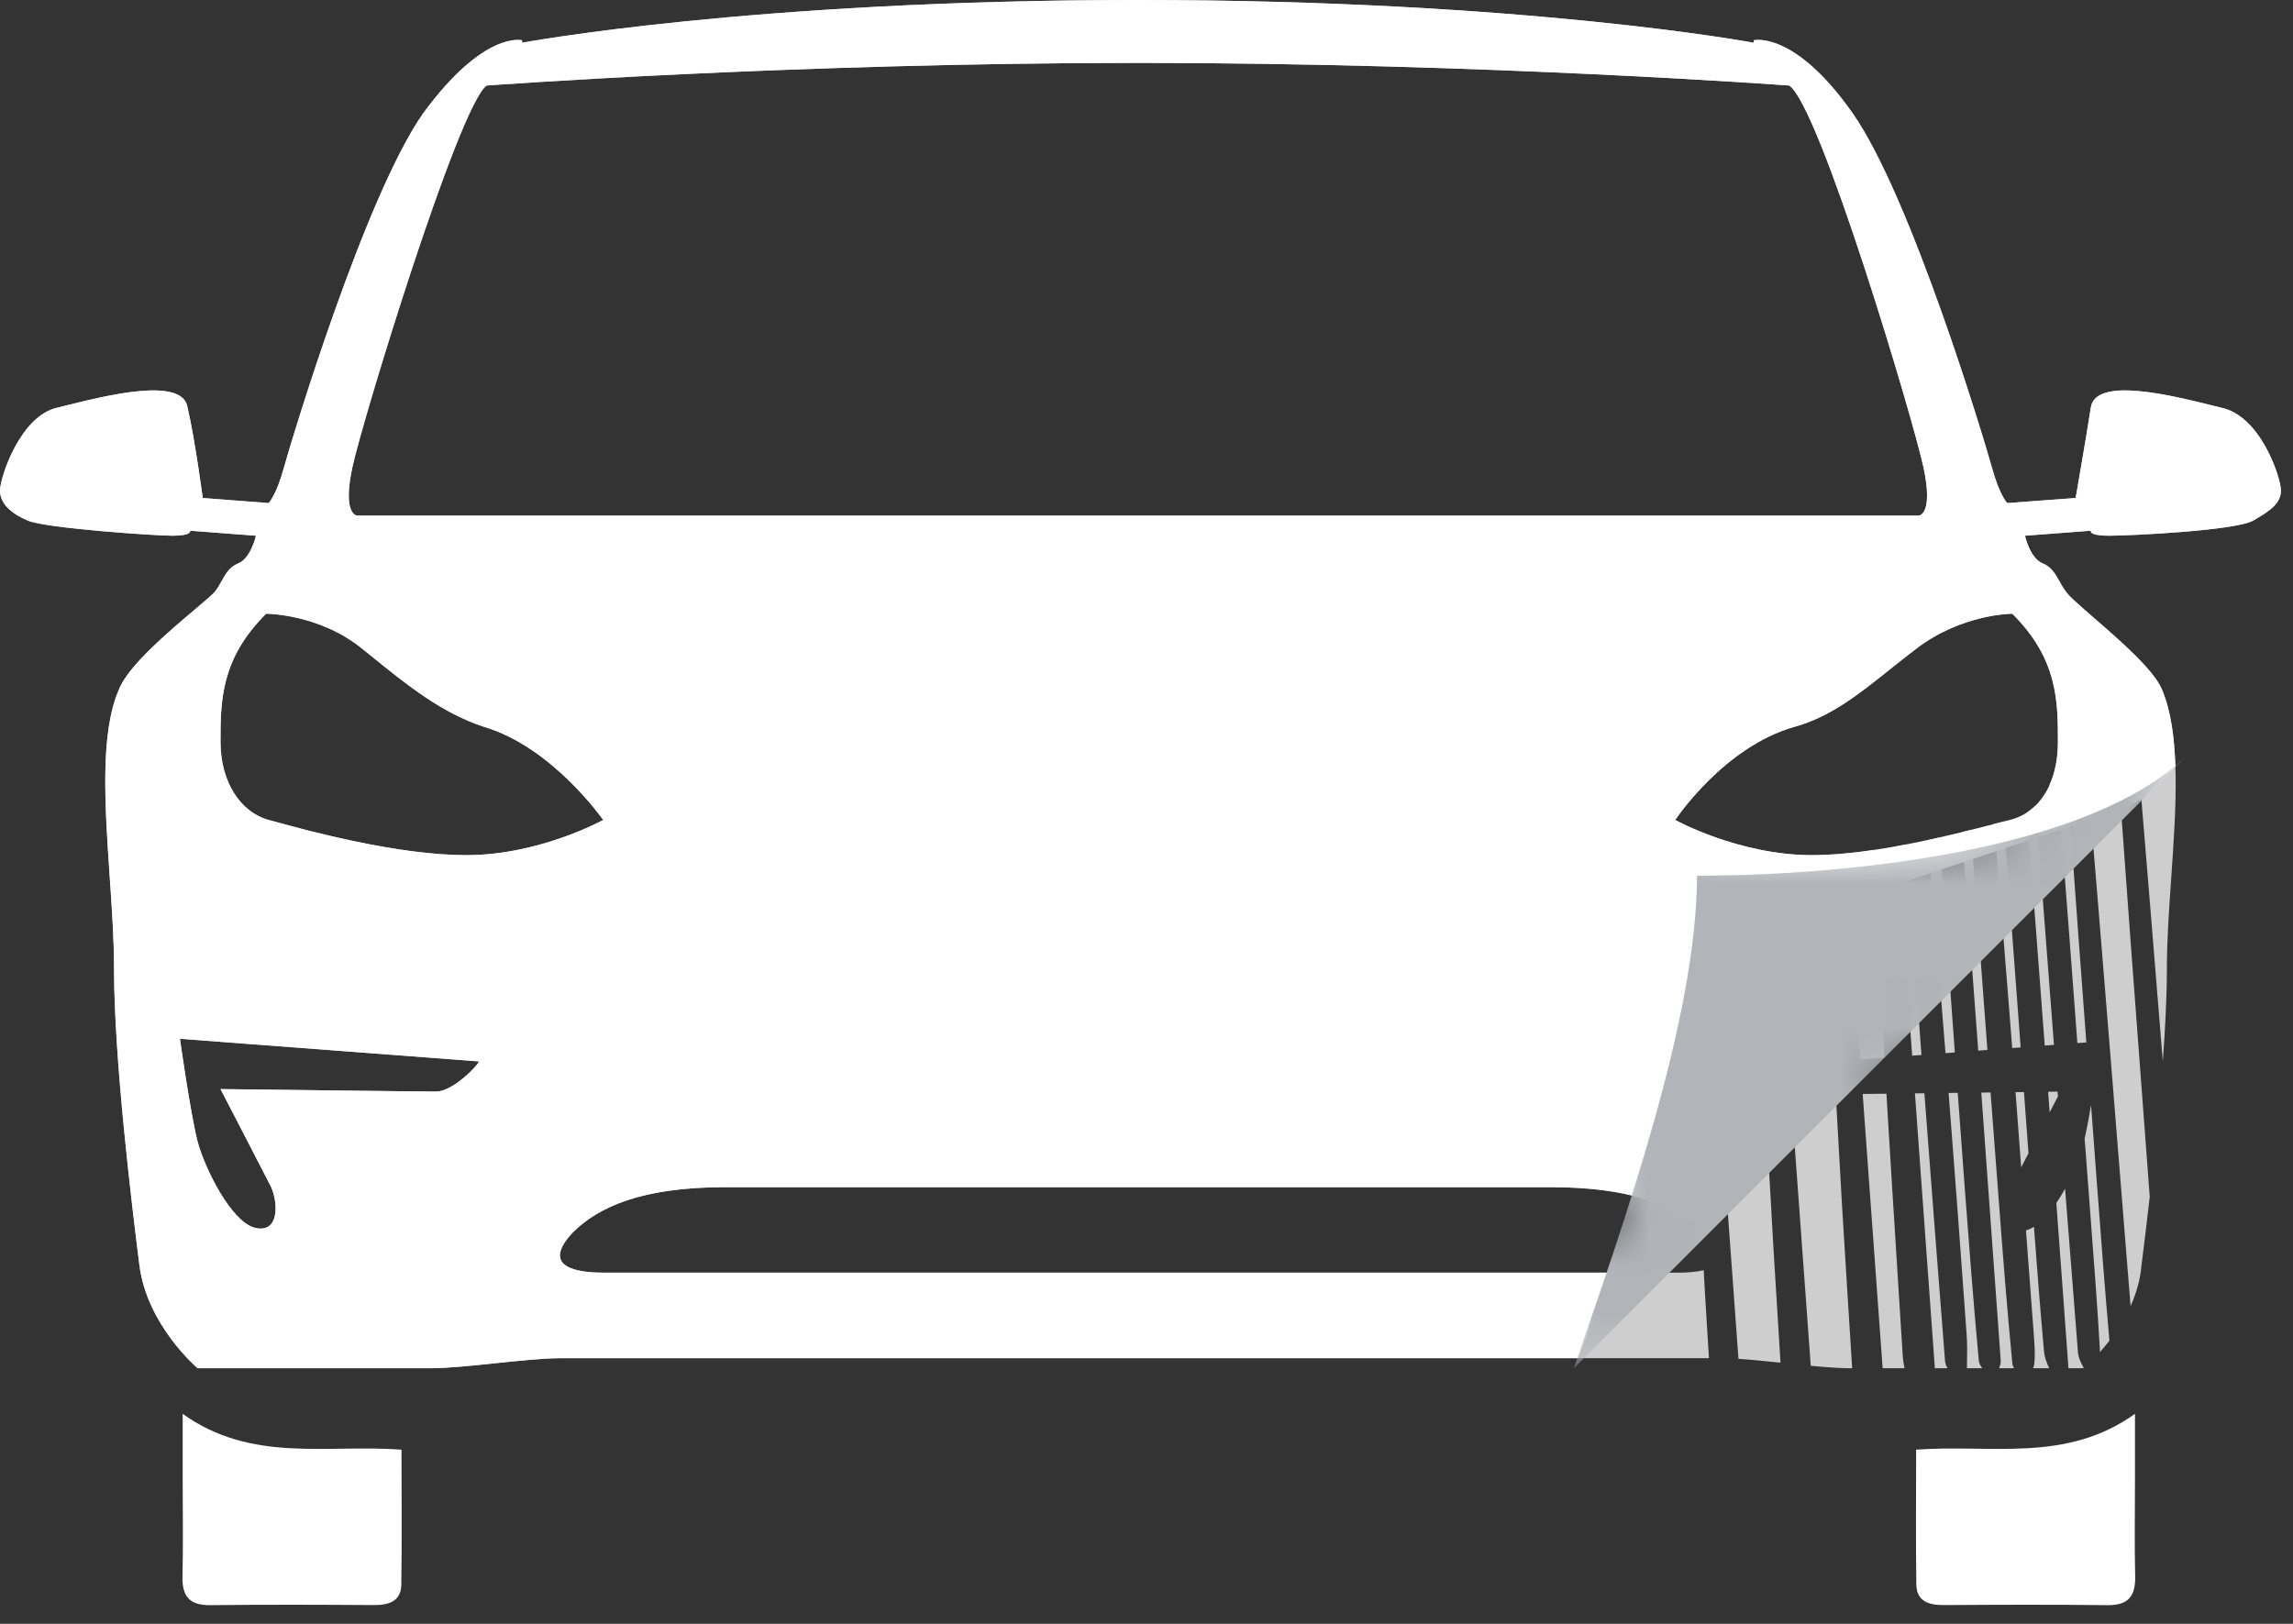 <svg xmlns="http://www.w3.org/2000/svg" width="48" height="34" viewBox="0 0 48 34" fill="none"><rect x="0" y="0" width="48" height="34" fill="#333333" stroke="none"/><path fill-rule="evenodd" clip-rule="evenodd" d="M46.346 8.499L46.474 8.531C47.323 8.689 47.747 10.006 47.747 10.269C47.747 10.533 47.535 10.691 47.164 10.901C46.792 11.112 44.564 11.217 44.14 11.217C43.715 11.217 43.768 11.112 43.768 11.112L42.389 11.217C42.389 11.217 42.495 11.691 42.76 11.796C42.943 11.869 43.025 12.017 43.111 12.17C43.149 12.24 43.188 12.31 43.238 12.376C43.295 12.47 43.535 12.679 43.833 12.938C44.367 13.401 45.084 14.024 45.254 14.43C45.659 15.38 45.553 16.915 45.45 18.399L45.45 18.399C45.404 19.052 45.36 19.696 45.36 20.275C45.36 20.846 45.326 21.523 45.275 22.224C45.118 20.285 44.96 18.347 44.799 16.407C44.797 16.384 44.741 16.364 44.65 16.33C44.586 16.306 44.505 16.276 44.412 16.234C44.412 16.373 44.41 16.494 44.408 16.605C44.405 16.8 44.402 16.962 44.412 17.125C44.53 18.78 44.654 20.436 44.779 22.093C44.823 22.686 44.868 23.28 44.912 23.873C44.93 24.102 44.947 24.331 44.964 24.56C44.976 24.727 44.989 24.893 45.001 25.06C44.936 25.634 44.874 26.133 44.829 26.489C44.803 26.8 44.716 27.089 44.6 27.347C44.315 23.79 44.03 20.238 43.734 16.68C43.732 16.658 43.676 16.637 43.586 16.603C43.522 16.58 43.44 16.549 43.348 16.508C43.348 16.646 43.346 16.768 43.344 16.879V16.879C43.34 17.073 43.337 17.235 43.348 17.398C43.453 18.874 43.563 20.349 43.674 21.826L43.486 21.84L43.456 21.437L43.456 21.435C43.351 20.037 43.247 18.639 43.133 17.239C43.119 17.049 43.053 16.868 42.988 16.686C42.958 16.603 42.928 16.52 42.904 16.437C43.018 16.182 43.079 15.876 43.079 15.535C43.079 14.693 43.079 13.797 42.124 12.85C42.124 12.85 41.063 12.85 40.108 13.587C39.917 13.731 39.736 13.876 39.56 14.017L39.56 14.017L39.56 14.017L39.56 14.017C38.903 14.542 38.314 15.012 37.561 15.219C36.076 15.641 35.068 17.168 35.068 17.168C35.068 17.168 36.394 17.905 37.932 17.905C38.33 17.905 38.766 17.864 39.203 17.8C39.266 18.936 39.33 20.073 39.395 21.21L39.448 22.148L38.939 22.187C38.853 21.024 38.766 19.861 38.678 18.699C38.667 18.571 38.593 18.448 38.519 18.324C38.483 18.265 38.447 18.204 38.418 18.144C38.376 18.156 38.336 18.169 38.297 18.181C38.266 18.192 38.235 18.202 38.203 18.211C38.203 18.285 38.202 18.359 38.201 18.433L38.201 18.434V18.434C38.198 18.583 38.195 18.732 38.203 18.884C38.264 19.998 38.326 21.114 38.389 22.229L37.773 22.276C37.773 22.276 38.101 22.71 38.425 22.859L38.44 23.12C38.479 23.806 38.518 24.493 38.556 25.178C38.623 26.289 38.693 27.398 38.763 28.508L38.763 28.511L38.772 28.648H38.728C38.506 28.648 38.217 28.626 37.905 28.597C37.689 25.613 37.471 22.634 37.246 19.654C37.234 19.526 37.16 19.403 37.086 19.279C37.05 19.219 37.014 19.159 36.985 19.099C36.943 19.111 36.904 19.124 36.865 19.136L36.865 19.136C36.834 19.147 36.803 19.157 36.771 19.166C36.771 19.24 36.77 19.314 36.768 19.388L36.768 19.389V19.389C36.765 19.538 36.763 19.687 36.771 19.838C36.847 21.247 36.927 22.658 37.007 24.069L37.007 24.07L37.007 24.07L37.007 24.071L37.007 24.072L37.008 24.073L37.008 24.073L37.008 24.074L37.008 24.075C37.047 24.761 37.086 25.448 37.124 26.133C37.172 26.933 37.222 27.733 37.272 28.532C36.962 28.5 36.657 28.469 36.392 28.452C36.203 25.836 36.011 23.222 35.813 20.609C35.802 20.481 35.728 20.358 35.654 20.234C35.618 20.174 35.582 20.114 35.553 20.054C35.511 20.066 35.471 20.078 35.432 20.091L35.432 20.091C35.401 20.102 35.37 20.112 35.339 20.121C35.339 20.195 35.337 20.269 35.336 20.343L35.336 20.343V20.344C35.333 20.493 35.33 20.642 35.339 20.794C35.415 22.203 35.495 23.614 35.575 25.024L35.575 25.025L35.575 25.026L35.575 25.027L35.575 25.028L35.575 25.029L35.575 25.029L35.575 25.03L35.617 25.771C35.082 25.26 34.182 24.857 32.468 24.857H23.821H15.173C13.422 24.857 12.52 25.278 11.99 25.805C11.3 26.542 12.096 26.647 12.627 26.647H23.874H35.121C35.295 26.647 35.498 26.636 35.664 26.594L35.691 27.088C35.718 27.538 35.746 27.988 35.774 28.438H23.874H11.725C11.38 28.438 10.876 28.49 10.372 28.543C9.868 28.596 9.364 28.648 9.019 28.648H4.138C4.138 28.648 3.077 27.753 2.918 26.489C2.759 25.225 2.387 22.171 2.387 20.275C2.387 19.674 2.342 19.014 2.296 18.349C2.194 16.856 2.09 15.34 2.493 14.43C2.682 13.943 3.541 13.216 4.079 12.762L4.079 12.762L4.079 12.761C4.298 12.577 4.463 12.437 4.509 12.376C4.559 12.31 4.598 12.24 4.637 12.17C4.722 12.017 4.804 11.869 4.987 11.796C5.252 11.691 5.358 11.217 5.358 11.217L3.979 11.112C3.979 11.112 4.032 11.217 3.608 11.217C3.236 11.217 0.955 11.059 0.584 10.901C0.212 10.743 0 10.533 0 10.269C0 10.006 0.424 8.689 1.22 8.531L1.348 8.499C2.233 8.278 3.825 7.879 3.926 8.531C4.085 9.216 4.244 10.427 4.244 10.427L5.624 10.533C5.624 10.533 5.783 10.374 5.942 9.795C6.101 9.216 7.64 4.108 8.86 2.37C10.133 0.632 10.929 0.843 10.929 0.843V0.895C10.929 0.895 15.704 0 23.821 0C31.938 0 36.712 0.895 36.712 0.895V0.843C36.712 0.843 37.561 0.632 38.781 2.37C40.002 4.108 41.54 9.216 41.699 9.795C41.858 10.374 42.018 10.533 42.018 10.533L43.45 10.427C43.45 10.427 43.662 9.216 43.768 8.531C43.869 7.879 45.461 8.278 46.346 8.499ZM43.9 24.835C43.98 25.913 44.062 26.996 44.157 28.072C44.088 28.161 44.02 28.24 43.957 28.31C43.958 28.291 43.958 28.271 43.957 28.252C43.907 27.363 43.838 26.475 43.77 25.586L43.77 25.586L43.77 25.585L43.77 25.584C43.735 25.13 43.7 24.674 43.667 24.218L43.638 23.841C43.682 23.646 43.728 23.398 43.773 23.141L43.848 24.147L43.899 24.834L43.9 24.835ZM42.612 16.864C42.556 16.92 42.495 16.969 42.43 17.012C42.558 18.638 42.681 20.265 42.803 21.892L42.996 21.877C42.869 20.224 42.742 18.57 42.616 16.915C42.614 16.898 42.613 16.881 42.612 16.864ZM43.071 22.856L42.874 22.859L42.906 23.29L43.079 22.957L43.071 22.856ZM43.229 24.89C43.171 24.994 43.11 25.094 43.046 25.188L43.183 27.053L43.3 28.648H43.609L43.619 28.64C43.559 28.534 43.508 28.427 43.499 28.32C43.408 27.176 43.318 26.033 43.229 24.89ZM42.789 28.306C42.799 28.416 42.839 28.522 42.896 28.648H42.557C42.57 28.622 42.579 28.595 42.583 28.567C42.604 28.398 42.593 28.223 42.581 28.044C42.579 28.01 42.576 27.976 42.574 27.941C42.519 27.214 42.464 26.488 42.41 25.762C42.42 25.759 42.431 25.756 42.442 25.752C42.487 25.737 42.532 25.715 42.577 25.686C42.642 26.559 42.71 27.433 42.789 28.306ZM42.461 24.125C42.43 23.705 42.399 23.285 42.368 22.865L42.192 22.867C42.231 23.392 42.271 23.917 42.31 24.442L42.463 24.147L42.461 24.125ZM42.216 20.82L42.299 21.931L42.122 21.944L42.112 21.815L42.094 21.581L42.094 21.58C41.98 20.141 41.866 18.695 41.742 17.253L41.774 17.244L41.775 17.244L41.775 17.244L41.775 17.244L41.877 17.218L41.951 17.198C41.953 17.261 41.956 17.323 41.961 17.385C42.044 18.53 42.13 19.675 42.216 20.82L42.216 20.82ZM41.258 17.377C41.197 17.392 41.133 17.408 41.067 17.424C41.184 18.949 41.298 20.474 41.411 21.998L41.603 21.984C41.487 20.448 41.373 18.912 41.258 17.377ZM41.669 22.874L41.475 22.876C41.612 24.742 41.747 26.608 41.881 28.474C41.886 28.531 41.871 28.589 41.847 28.648H42.162C42.141 28.615 42.127 28.581 42.125 28.546C42.011 27.382 41.923 26.223 41.835 25.059C41.779 24.33 41.724 23.602 41.669 22.874ZM41.423 28.487C41.428 28.542 41.456 28.596 41.496 28.648H41.174L41.175 28.587V28.587C41.179 28.363 41.184 28.137 41.166 27.911C41.046 26.233 40.922 24.557 40.791 22.884L40.982 22.882C41.017 23.358 41.052 23.834 41.087 24.31L41.128 24.861L41.128 24.862L41.128 24.862L41.128 24.863L41.128 24.863L41.128 24.864C41.219 26.071 41.31 27.281 41.423 28.487ZM40.596 17.535C40.704 19.036 40.812 20.536 40.921 22.036L40.726 22.051L40.704 21.785C40.594 20.387 40.481 18.986 40.357 17.588C40.438 17.57 40.518 17.553 40.596 17.535ZM39.894 17.682C39.831 17.695 39.767 17.706 39.703 17.718C39.813 19.18 39.921 20.642 40.028 22.104L40.223 22.089C40.133 20.902 40.044 19.716 39.955 18.53L39.954 18.515L39.935 18.268C39.921 18.073 39.907 17.878 39.894 17.682ZM40.284 22.891L40.086 22.893C40.226 24.81 40.364 26.728 40.503 28.648H40.768C40.742 28.602 40.723 28.555 40.717 28.508C40.569 26.636 40.426 24.764 40.284 22.891ZM39.41 28.648C39.272 26.733 39.132 24.819 38.992 22.905L39.49 22.9L39.511 23.268C39.578 24.38 39.648 25.489 39.718 26.599L39.718 26.601C39.754 27.173 39.791 27.746 39.826 28.319C39.833 28.439 39.845 28.553 39.869 28.648H39.41ZM10.186 1.791C9.602 2.212 7.587 8.795 7.374 9.795C7.162 10.796 7.48 10.796 7.48 10.796H23.874H40.161C40.161 10.796 40.479 10.796 40.267 9.795C40.055 8.795 38.092 2.212 37.455 1.791C37.455 1.791 31.089 1.317 23.821 1.317C16.552 1.317 10.186 1.791 10.186 1.791ZM4.616 22.803C4.616 22.803 8.754 22.855 9.125 22.855C9.496 22.855 10.027 22.276 10.027 22.224L3.767 21.75C3.767 21.75 3.979 23.277 4.138 23.909C4.297 24.488 4.828 25.541 5.305 25.699C5.836 25.857 5.836 25.225 5.677 24.857C5.517 24.541 4.616 22.803 4.616 22.803ZM5.746 17.201C6.451 17.395 8.317 17.905 9.762 17.905C11.3 17.905 12.627 17.168 12.627 17.168C12.627 17.168 11.565 15.641 10.133 15.219C9.239 14.924 8.531 14.351 7.748 13.717L7.587 13.587C6.685 12.85 5.571 12.85 5.571 12.85C4.616 13.797 4.616 14.693 4.616 15.535C4.616 16.378 5.04 17.01 5.624 17.168L5.746 17.201Z" fill="#CECECE"></path><path fill-rule="evenodd" clip-rule="evenodd" d="M46.346 8.499C46.391 8.511 46.433 8.521 46.474 8.531C47.323 8.689 47.747 10.006 47.747 10.269C47.747 10.533 47.535 10.691 47.164 10.901C46.792 11.112 44.564 11.217 44.14 11.217C43.715 11.217 43.768 11.112 43.768 11.112L42.389 11.217C42.389 11.217 42.495 11.691 42.76 11.796C42.943 11.869 43.025 12.017 43.111 12.17C43.149 12.24 43.188 12.31 43.238 12.376C43.295 12.47 43.535 12.679 43.833 12.938C44.367 13.401 45.084 14.024 45.254 14.43C45.441 14.868 45.519 15.431 45.538 16.055L44.882 16.712L44.405 16.95L39.391 18.622L35.572 22.203L34.394 25.094C33.901 24.946 33.275 24.857 32.468 24.857H23.821H15.173C13.422 24.857 12.52 25.278 11.99 25.805C11.3 26.542 12.096 26.647 12.627 26.647H23.874H33.761L33.031 28.438L23.874 28.438H11.725C11.38 28.438 10.876 28.49 10.372 28.543C9.868 28.596 9.364 28.648 9.019 28.648H4.138C4.138 28.648 3.077 27.753 2.918 26.489C2.759 25.225 2.387 22.171 2.387 20.275C2.387 19.674 2.342 19.014 2.296 18.349C2.194 16.856 2.09 15.34 2.493 14.43C2.682 13.943 3.541 13.216 4.079 12.761C4.298 12.577 4.463 12.437 4.509 12.376C4.559 12.31 4.598 12.24 4.637 12.17C4.722 12.017 4.804 11.869 4.987 11.796C5.252 11.691 5.358 11.217 5.358 11.217L3.979 11.112C3.979 11.112 4.032 11.217 3.608 11.217C3.236 11.217 0.955 11.059 0.584 10.901C0.212 10.743 0 10.533 0 10.269C0 10.006 0.424 8.689 1.22 8.531C1.261 8.521 1.304 8.511 1.348 8.499C2.233 8.278 3.825 7.879 3.926 8.531C4.085 9.216 4.244 10.427 4.244 10.427L5.624 10.533C5.624 10.533 5.783 10.374 5.942 9.795C6.101 9.216 7.64 4.108 8.86 2.37C10.133 0.632 10.929 0.843 10.929 0.843V0.895C10.929 0.895 15.704 0 23.821 0C31.938 0 36.712 0.895 36.712 0.895V0.843C36.712 0.843 37.561 0.632 38.781 2.37C40.002 4.108 41.54 9.216 41.699 9.795C41.858 10.374 42.018 10.533 42.018 10.533L43.45 10.427C43.45 10.427 43.662 9.216 43.768 8.531C43.869 7.879 45.461 8.278 46.346 8.499ZM10.186 1.791C9.602 2.212 7.587 8.795 7.374 9.795C7.162 10.796 7.48 10.796 7.48 10.796H23.874H40.161C40.161 10.796 40.479 10.796 40.267 9.795C40.055 8.795 38.092 2.212 37.455 1.791C37.455 1.791 31.089 1.317 23.821 1.317C16.552 1.317 10.186 1.791 10.186 1.791ZM4.616 22.803C4.616 22.803 8.754 22.855 9.125 22.855C9.496 22.855 10.027 22.276 10.027 22.224L3.767 21.75C3.767 21.75 3.979 23.277 4.138 23.909C4.297 24.488 4.828 25.541 5.305 25.699C5.836 25.857 5.836 25.225 5.677 24.857C5.517 24.541 4.616 22.803 4.616 22.803ZM5.746 17.201C6.451 17.395 8.317 17.905 9.762 17.905C11.3 17.905 12.627 17.168 12.627 17.168C12.627 17.168 11.565 15.641 10.133 15.219C9.239 14.924 8.531 14.351 7.748 13.717C7.694 13.674 7.641 13.63 7.587 13.587C6.685 12.85 5.571 12.85 5.571 12.85C4.616 13.797 4.616 14.693 4.616 15.535C4.616 16.378 5.04 17.01 5.624 17.168C5.659 17.178 5.7 17.189 5.746 17.201ZM42.071 17.168C42.707 17.01 43.079 16.378 43.079 15.535C43.079 14.693 43.079 13.797 42.124 12.85C42.124 12.85 41.063 12.85 40.108 13.587C39.917 13.732 39.736 13.876 39.56 14.017C38.903 14.542 38.314 15.012 37.561 15.219C36.076 15.641 35.068 17.168 35.068 17.168C35.068 17.168 36.394 17.905 37.932 17.905C39.234 17.905 40.943 17.46 41.775 17.244C41.892 17.213 41.992 17.188 42.071 17.168Z" fill="white"></path><mask id="mask0_16_6124" style="mask-type:alpha" maskUnits="userSpaceOnUse" x="0" y="0" width="48" height="29"><path d="M46.474 8.531C45.625 8.321 43.874 7.847 43.768 8.531C43.662 9.216 43.45 10.427 43.45 10.427L42.018 10.533C42.018 10.533 41.858 10.374 41.699 9.795C41.54 9.216 40.002 4.108 38.781 2.37C37.561 0.632 36.712 0.843 36.712 0.843V0.895C36.712 0.895 31.938 0 23.821 0C15.704 0 10.929 0.895 10.929 0.895V0.843C10.929 0.843 10.133 0.632 8.86 2.37C7.64 4.108 6.101 9.216 5.942 9.795C5.783 10.374 5.624 10.533 5.624 10.533L4.244 10.427C4.244 10.427 4.085 9.216 3.926 8.531C3.82 7.847 2.069 8.321 1.22 8.531C0.424 8.689 0 10.006 0 10.269C0 10.533 0.212 10.743 0.584 10.901C0.955 11.059 3.236 11.217 3.608 11.217C4.032 11.217 3.979 11.112 3.979 11.112L5.358 11.217C5.358 11.217 5.252 11.691 4.987 11.796C4.722 11.902 4.669 12.165 4.509 12.376C4.35 12.586 2.759 13.745 2.493 14.43C1.91 15.746 2.387 18.326 2.387 20.275C2.387 22.171 2.759 25.225 2.918 26.489C3.077 27.753 4.138 28.648 4.138 28.648C4.138 28.648 8.329 28.648 9.019 28.648C9.709 28.648 11.035 28.438 11.725 28.438C12.414 28.438 23.874 28.438 23.874 28.438C23.874 28.438 34.643 28.438 35.333 28.438C36.023 28.438 38.039 28.648 38.728 28.648C39.418 28.648 43.609 28.648 43.609 28.648C43.609 28.648 44.723 27.753 44.829 26.489C44.989 25.225 45.36 22.171 45.36 20.275C45.36 18.379 45.837 15.799 45.254 14.43C44.989 13.797 43.397 12.639 43.238 12.376C43.079 12.165 43.026 11.902 42.76 11.796C42.495 11.691 42.389 11.217 42.389 11.217L43.768 11.112C43.768 11.112 43.715 11.217 44.14 11.217C44.564 11.217 46.792 11.112 47.164 10.901C47.535 10.691 47.747 10.533 47.747 10.269C47.747 10.006 47.323 8.689 46.474 8.531ZM7.374 9.795C7.587 8.795 9.602 2.212 10.186 1.791C10.186 1.791 16.552 1.317 23.821 1.317C31.089 1.317 37.455 1.791 37.455 1.791C38.092 2.212 40.055 8.795 40.267 9.795C40.479 10.796 40.161 10.796 40.161 10.796H23.874H7.48C7.48 10.796 7.162 10.796 7.374 9.795ZM9.125 22.855C8.754 22.855 4.616 22.803 4.616 22.803C4.616 22.803 5.517 24.541 5.677 24.857C5.836 25.225 5.836 25.857 5.305 25.699C4.828 25.541 4.297 24.488 4.138 23.909C3.979 23.277 3.767 21.75 3.767 21.75L10.027 22.224C10.027 22.276 9.496 22.855 9.125 22.855ZM9.762 17.905C8.223 17.905 6.207 17.326 5.624 17.168C5.04 17.01 4.616 16.378 4.616 15.535C4.616 14.693 4.616 13.797 5.571 12.85C5.571 12.85 6.685 12.85 7.587 13.587C8.435 14.271 9.178 14.903 10.133 15.219C11.565 15.641 12.627 17.168 12.627 17.168C12.627 17.168 11.3 17.905 9.762 17.905ZM31.991 26.5C31.46 26.5 23.874 26.647 23.874 26.647C23.874 26.647 13.21 26.647 12.627 26.647C12.096 26.647 11.3 26.542 11.99 25.805C12.52 25.278 13.422 24.857 15.173 24.857C17.348 24.857 20.531 24.857 23.821 24.857C27.11 24.857 30.293 24.857 32.468 24.857C34.219 24.857 33.609 24.541 34.139 25.067C32.946 26.261 32.521 26.5 31.991 26.5ZM43.98 21.802C43.98 21.802 43.768 23.329 43.609 23.961C43.45 24.593 42.919 25.594 42.442 25.752C41.965 25.91 41.911 25.225 42.071 24.909C42.23 24.593 43.132 22.855 43.132 22.855C43.132 22.855 39.524 22.855 39.153 22.855C38.781 22.855 40.824 21.964 40.824 21.964L43.98 21.802ZM43.079 15.535C43.079 16.378 42.707 17.01 42.071 17.168C41.434 17.326 39.418 17.905 37.932 17.905C36.394 17.905 35.068 17.168 35.068 17.168C35.068 17.168 36.076 15.641 37.561 15.219C38.516 14.956 39.206 14.271 40.108 13.587C41.063 12.85 42.124 12.85 42.124 12.85C43.079 13.797 43.079 14.693 43.079 15.535Z" fill="white"></path></mask><g mask="url(#mask0_16_6124)"><path d="M45.769 15.825L45.837 15.757C45.815 15.78 45.792 15.802 45.769 15.825L32.946 28.648C33.956 25.71 35.524 21.33 35.524 18.335C38.565 18.335 43.7 17.842 45.769 15.825Z" fill="#B3B4BA"></path></g><path d="M8.405 30.353C6.843 30.236 5.269 30.638 3.824 29.603C3.824 30.123 3.824 30.548 3.824 30.974C3.824 31.651 3.836 32.329 3.82 33.005C3.81 33.419 3.962 33.615 4.404 33.609C5.547 33.595 6.689 33.6 7.832 33.607C8.147 33.608 8.396 33.524 8.401 33.176C8.415 32.246 8.405 31.316 8.405 30.352V30.353Z" fill="white"></path><path d="M40.111 30.353C41.673 30.236 43.247 30.638 44.692 29.603C44.692 30.123 44.692 30.548 44.692 30.974C44.692 31.651 44.68 32.329 44.696 33.005C44.706 33.419 44.554 33.615 44.112 33.609C42.969 33.595 41.827 33.6 40.684 33.607C40.369 33.608 40.12 33.524 40.115 33.176C40.102 32.246 40.111 31.316 40.111 30.352V30.353Z" fill="white"></path></svg>